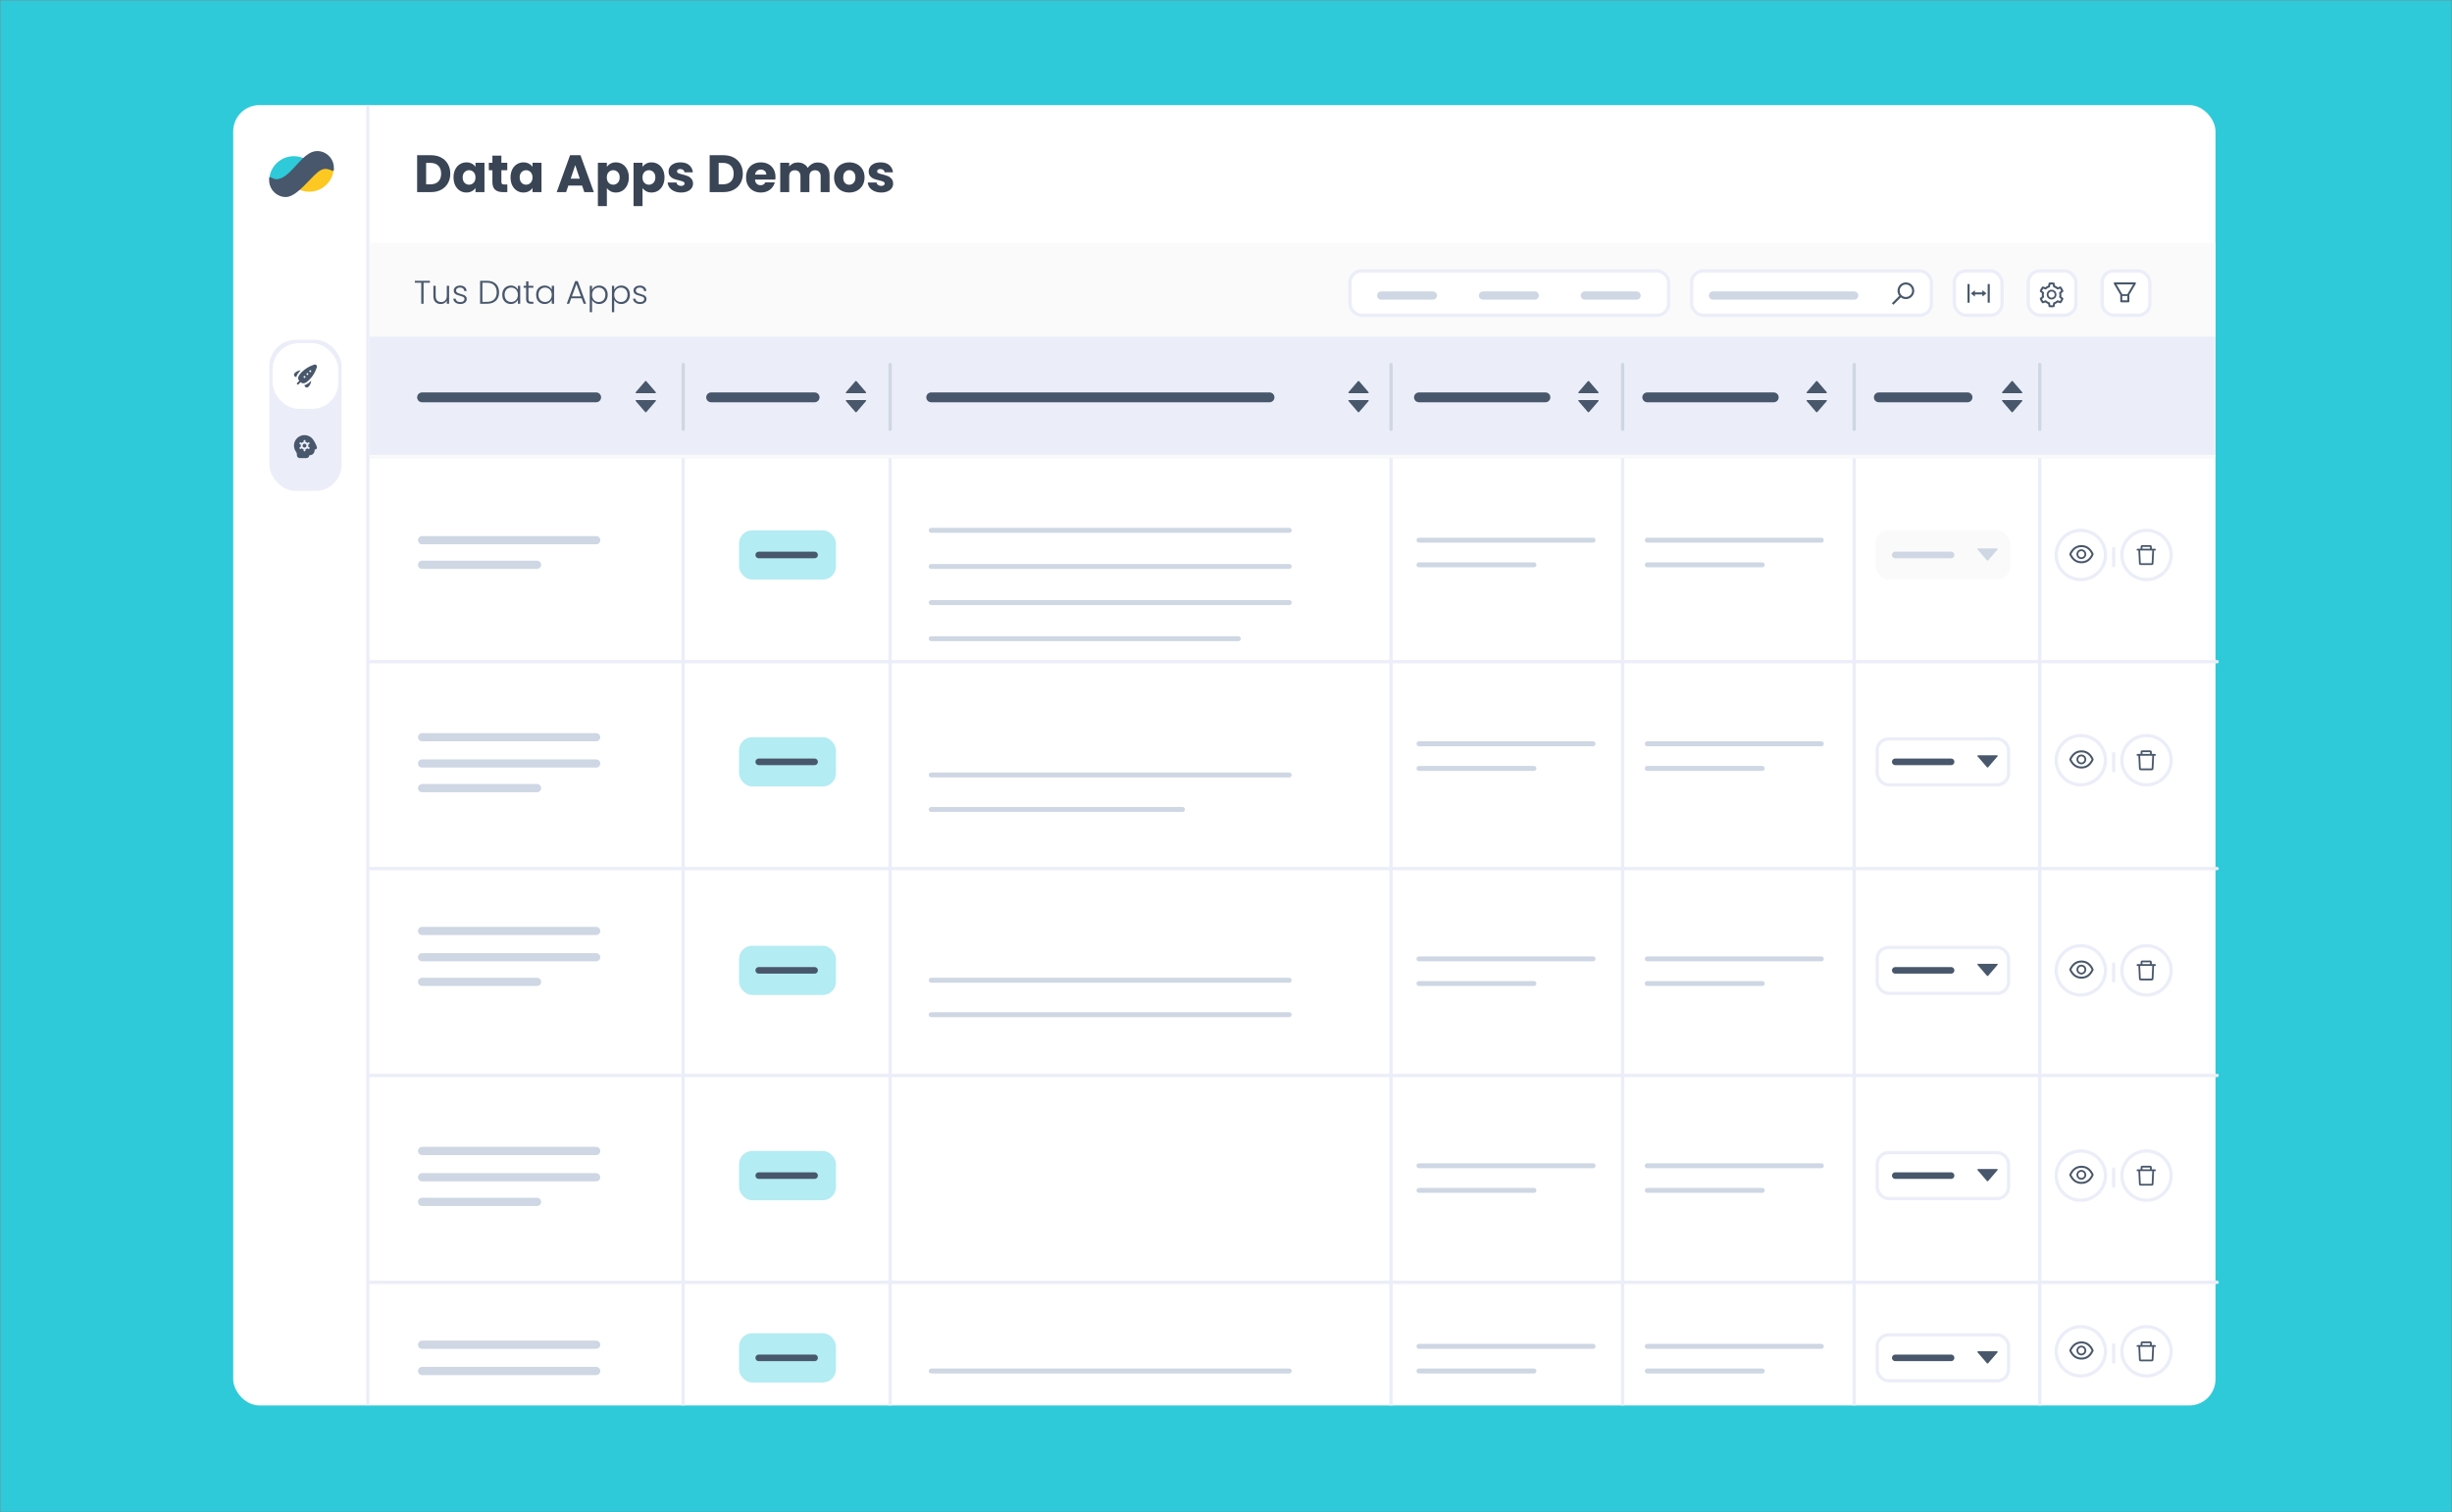 <svg width="1493" height="921" viewBox="0 0 1493 921" fill="none" xmlns="http://www.w3.org/2000/svg">
<rect x="0" y="0" width="1493" height="921" fill="#808080" stroke="none"/>
<mask id="mask0_889_28432" style="mask-type:alpha" maskUnits="userSpaceOnUse" x="0" y="0" width="1493" height="921">
<mask id="mask1_889_28432" style="mask-type:alpha" maskUnits="userSpaceOnUse" x="0" y="0" width="1493" height="921">
<rect width="1493" height="921" fill="#FF3A47"/>
</mask>
<g mask="url(#mask1_889_28432)">
<rect width="1493" height="921" fill="#2ECADA"/>
<rect width="1493" height="921" fill="#2ECADA"/>
</g>
</mask>
<g mask="url(#mask0_889_28432)">
<mask id="mask2_889_28432" style="mask-type:alpha" maskUnits="userSpaceOnUse" x="0" y="0" width="1493" height="921">
<rect width="1493" height="921" fill="#FF3A47"/>
</mask>
<g mask="url(#mask2_889_28432)">
<rect width="1493" height="921" fill="#2ECADA"/>
<rect width="1493" height="921" fill="#2ECADA"/>
</g>
<rect x="142" y="64" width="1207" height="792" rx="16" fill="white"/>
<circle cx="1267" cy="338" r="15" fill="white" stroke="#EBEEF8" stroke-width="2"/>
<circle cx="1267" cy="463" r="15" fill="white" stroke="#EBEEF8" stroke-width="2"/>
<circle cx="1267" cy="591" r="15" fill="white" stroke="#EBEEF8" stroke-width="2"/>
<circle cx="1267" cy="716" r="15" fill="white" stroke="#EBEEF8" stroke-width="2"/>
<circle cx="1267" cy="823" r="15" fill="white" stroke="#EBEEF8" stroke-width="2"/>
<path d="M1274.68 337.088C1273.08 333.704 1270.65 332 1267.39 332C1264.13 332 1261.7 333.704 1260.1 337.09C1260.03 337.227 1260 337.376 1260 337.527C1260 337.678 1260.03 337.827 1260.1 337.963C1261.7 341.348 1264.13 343.052 1267.39 343.052C1270.65 343.052 1273.08 341.348 1274.68 337.961C1274.81 337.687 1274.81 337.368 1274.68 337.088ZM1267.39 341.831C1264.66 341.831 1262.65 340.445 1261.24 337.526C1262.65 334.607 1264.66 333.22 1267.39 333.22C1270.12 333.22 1272.13 334.607 1273.54 337.526C1272.13 340.445 1270.13 341.831 1267.39 341.831ZM1267.32 334.543C1265.67 334.543 1264.34 335.878 1264.34 337.526C1264.34 339.173 1265.67 340.509 1267.32 340.509C1268.97 340.509 1270.31 339.173 1270.31 337.526C1270.31 335.878 1268.97 334.543 1267.32 334.543ZM1267.32 339.424C1266.27 339.424 1265.42 338.575 1265.42 337.526C1265.42 336.477 1266.27 335.627 1267.32 335.627C1268.37 335.627 1269.22 336.477 1269.22 337.526C1269.22 338.575 1268.37 339.424 1267.32 339.424Z" fill="#48576B"/>
<path d="M1274.68 462.088C1273.08 458.704 1270.65 457 1267.39 457C1264.13 457 1261.7 458.704 1260.1 462.09C1260.03 462.227 1260 462.376 1260 462.527C1260 462.678 1260.03 462.827 1260.1 462.963C1261.7 466.348 1264.13 468.052 1267.39 468.052C1270.65 468.052 1273.08 466.348 1274.68 462.961C1274.81 462.687 1274.81 462.368 1274.68 462.088ZM1267.39 466.831C1264.66 466.831 1262.65 465.445 1261.24 462.526C1262.65 459.607 1264.66 458.22 1267.39 458.22C1270.12 458.22 1272.13 459.607 1273.54 462.526C1272.13 465.445 1270.13 466.831 1267.39 466.831ZM1267.32 459.543C1265.67 459.543 1264.34 460.878 1264.34 462.526C1264.34 464.173 1265.67 465.509 1267.32 465.509C1268.97 465.509 1270.31 464.173 1270.31 462.526C1270.31 460.878 1268.97 459.543 1267.32 459.543ZM1267.32 464.424C1266.27 464.424 1265.42 463.575 1265.42 462.526C1265.42 461.477 1266.27 460.627 1267.32 460.627C1268.37 460.627 1269.22 461.477 1269.22 462.526C1269.22 463.575 1268.37 464.424 1267.32 464.424Z" fill="#48576B"/>
<path d="M1274.68 590.088C1273.08 586.704 1270.65 585 1267.39 585C1264.13 585 1261.7 586.704 1260.1 590.09C1260.03 590.227 1260 590.376 1260 590.527C1260 590.678 1260.03 590.827 1260.1 590.963C1261.7 594.348 1264.13 596.052 1267.39 596.052C1270.65 596.052 1273.08 594.348 1274.68 590.961C1274.81 590.687 1274.81 590.368 1274.68 590.088ZM1267.39 594.831C1264.66 594.831 1262.65 593.445 1261.24 590.526C1262.65 587.607 1264.66 586.22 1267.39 586.22C1270.12 586.22 1272.13 587.607 1273.54 590.526C1272.13 593.445 1270.13 594.831 1267.39 594.831ZM1267.32 587.543C1265.67 587.543 1264.34 588.878 1264.34 590.526C1264.34 592.173 1265.67 593.509 1267.32 593.509C1268.97 593.509 1270.31 592.173 1270.31 590.526C1270.31 588.878 1268.97 587.543 1267.32 587.543ZM1267.32 592.424C1266.27 592.424 1265.42 591.575 1265.42 590.526C1265.42 589.477 1266.27 588.627 1267.32 588.627C1268.37 588.627 1269.22 589.477 1269.22 590.526C1269.22 591.575 1268.37 592.424 1267.32 592.424Z" fill="#48576B"/>
<path d="M1274.68 715.088C1273.08 711.704 1270.65 710 1267.39 710C1264.13 710 1261.7 711.704 1260.1 715.09C1260.03 715.227 1260 715.376 1260 715.527C1260 715.678 1260.03 715.827 1260.1 715.963C1261.7 719.348 1264.13 721.052 1267.39 721.052C1270.65 721.052 1273.08 719.348 1274.68 715.961C1274.81 715.687 1274.81 715.368 1274.68 715.088ZM1267.39 719.831C1264.66 719.831 1262.65 718.445 1261.24 715.526C1262.65 712.607 1264.66 711.22 1267.39 711.22C1270.12 711.22 1272.13 712.607 1273.54 715.526C1272.13 718.445 1270.13 719.831 1267.39 719.831ZM1267.32 712.543C1265.67 712.543 1264.34 713.878 1264.34 715.526C1264.34 717.173 1265.67 718.509 1267.32 718.509C1268.97 718.509 1270.31 717.173 1270.31 715.526C1270.31 713.878 1268.97 712.543 1267.32 712.543ZM1267.32 717.424C1266.27 717.424 1265.42 716.575 1265.42 715.526C1265.42 714.477 1266.27 713.627 1267.32 713.627C1268.37 713.627 1269.22 714.477 1269.22 715.526C1269.22 716.575 1268.37 717.424 1267.32 717.424Z" fill="#48576B"/>
<path d="M1274.68 822.088C1273.08 818.704 1270.65 817 1267.39 817C1264.13 817 1261.7 818.704 1260.1 822.09C1260.03 822.227 1260 822.376 1260 822.527C1260 822.678 1260.03 822.827 1260.1 822.963C1261.7 826.348 1264.13 828.052 1267.39 828.052C1270.65 828.052 1273.08 826.348 1274.68 822.961C1274.81 822.687 1274.81 822.368 1274.68 822.088ZM1267.39 826.831C1264.66 826.831 1262.65 825.445 1261.24 822.526C1262.65 819.607 1264.66 818.22 1267.39 818.22C1270.12 818.22 1272.13 819.607 1273.54 822.526C1272.13 825.445 1270.13 826.831 1267.39 826.831ZM1267.32 819.543C1265.67 819.543 1264.34 820.878 1264.34 822.526C1264.34 824.173 1265.67 825.509 1267.32 825.509C1268.97 825.509 1270.31 824.173 1270.31 822.526C1270.31 820.878 1268.97 819.543 1267.32 819.543ZM1267.32 824.424C1266.27 824.424 1265.42 823.575 1265.42 822.526C1265.42 821.477 1266.27 820.627 1267.32 820.627C1268.37 820.627 1269.22 821.477 1269.22 822.526C1269.22 823.575 1268.37 824.424 1267.32 824.424Z" fill="#48576B"/>
<circle cx="1307" cy="338" r="15" fill="white" stroke="#EBEEF8" stroke-width="2"/>
<circle cx="1307" cy="463" r="15" fill="white" stroke="#EBEEF8" stroke-width="2"/>
<circle cx="1307" cy="591" r="15" fill="white" stroke="#EBEEF8" stroke-width="2"/>
<circle cx="1307" cy="716" r="15" fill="white" stroke="#EBEEF8" stroke-width="2"/>
<circle cx="1307" cy="823" r="15" fill="white" stroke="#EBEEF8" stroke-width="2"/>
<path d="M1304.51 333.09H1304.39C1304.46 333.09 1304.51 333.035 1304.51 332.969V333.09H1309.11V332.969C1309.11 333.035 1309.17 333.09 1309.23 333.09H1309.11V334.18H1310.2V332.969C1310.2 332.434 1309.77 332 1309.23 332H1304.39C1303.86 332 1303.42 332.434 1303.42 332.969V334.18H1304.51V333.09ZM1312.14 334.18H1301.48C1301.22 334.18 1301 334.396 1301 334.664V335.149C1301 335.215 1301.05 335.27 1301.12 335.27H1302.04L1302.41 343.187C1302.43 343.703 1302.86 344.11 1303.38 344.11H1310.25C1310.77 344.11 1311.19 343.704 1311.22 343.187L1311.59 335.27H1312.5C1312.57 335.27 1312.63 335.215 1312.63 335.149V334.664C1312.63 334.396 1312.41 334.18 1312.14 334.18ZM1310.13 343.02H1303.49L1303.13 335.27H1310.5L1310.13 343.02Z" fill="#48576B"/>
<path d="M1304.51 458.09H1304.39C1304.46 458.09 1304.51 458.035 1304.51 457.969V458.09H1309.11V457.969C1309.11 458.035 1309.17 458.09 1309.23 458.09H1309.11V459.18H1310.2V457.969C1310.2 457.434 1309.77 457 1309.23 457H1304.39C1303.86 457 1303.42 457.434 1303.42 457.969V459.18H1304.51V458.09ZM1312.14 459.18H1301.48C1301.22 459.18 1301 459.396 1301 459.664V460.149C1301 460.215 1301.05 460.27 1301.12 460.27H1302.04L1302.41 468.187C1302.43 468.703 1302.86 469.11 1303.38 469.11H1310.25C1310.77 469.11 1311.19 468.704 1311.22 468.187L1311.59 460.27H1312.5C1312.57 460.27 1312.63 460.215 1312.63 460.149V459.664C1312.63 459.396 1312.41 459.18 1312.14 459.18ZM1310.13 468.02H1303.49L1303.13 460.27H1310.5L1310.13 468.02Z" fill="#48576B"/>
<path d="M1304.51 586.09H1304.39C1304.46 586.09 1304.51 586.035 1304.51 585.969V586.09H1309.11V585.969C1309.11 586.035 1309.17 586.09 1309.23 586.09H1309.11V587.18H1310.2V585.969C1310.2 585.434 1309.77 585 1309.23 585H1304.39C1303.86 585 1303.42 585.434 1303.42 585.969V587.18H1304.51V586.09ZM1312.14 587.18H1301.48C1301.22 587.18 1301 587.396 1301 587.664V588.149C1301 588.215 1301.05 588.27 1301.12 588.27H1302.04L1302.41 596.187C1302.43 596.703 1302.86 597.11 1303.38 597.11H1310.25C1310.77 597.11 1311.19 596.704 1311.22 596.187L1311.59 588.27H1312.5C1312.57 588.27 1312.63 588.215 1312.63 588.149V587.664C1312.63 587.396 1312.41 587.18 1312.14 587.18ZM1310.13 596.02H1303.49L1303.13 588.27H1310.5L1310.13 596.02Z" fill="#48576B"/>
<path d="M1304.51 711.09H1304.39C1304.46 711.09 1304.51 711.035 1304.51 710.969V711.09H1309.11V710.969C1309.11 711.035 1309.17 711.09 1309.23 711.09H1309.11V712.18H1310.2V710.969C1310.2 710.434 1309.77 710 1309.23 710H1304.39C1303.86 710 1303.42 710.434 1303.42 710.969V712.18H1304.51V711.09ZM1312.14 712.18H1301.48C1301.22 712.18 1301 712.396 1301 712.664V713.149C1301 713.215 1301.05 713.27 1301.12 713.27H1302.04L1302.41 721.187C1302.43 721.703 1302.86 722.11 1303.38 722.11H1310.25C1310.77 722.11 1311.19 721.704 1311.22 721.187L1311.59 713.27H1312.5C1312.57 713.27 1312.63 713.215 1312.63 713.149V712.664C1312.63 712.396 1312.41 712.18 1312.14 712.18ZM1310.13 721.02H1303.49L1303.13 713.27H1310.5L1310.13 721.02Z" fill="#48576B"/>
<path d="M1304.51 818.09H1304.39C1304.46 818.09 1304.51 818.035 1304.51 817.969V818.09H1309.11V817.969C1309.11 818.035 1309.17 818.09 1309.23 818.09H1309.11V819.18H1310.2V817.969C1310.2 817.434 1309.77 817 1309.23 817H1304.39C1303.86 817 1303.42 817.434 1303.42 817.969V819.18H1304.51V818.09ZM1312.14 819.18H1301.48C1301.22 819.18 1301 819.396 1301 819.664V820.149C1301 820.215 1301.05 820.27 1301.12 820.27H1302.04L1302.41 828.187C1302.43 828.703 1302.86 829.11 1303.38 829.11H1310.25C1310.77 829.11 1311.19 828.704 1311.22 828.187L1311.59 820.27H1312.5C1312.57 820.27 1312.63 820.215 1312.63 820.149V819.664C1312.63 819.396 1312.41 819.18 1312.14 819.18ZM1310.13 828.02H1303.49L1303.13 820.27H1310.5L1310.13 828.02Z" fill="#48576B"/>
<path d="M1287 334V344.5" stroke="#EBEEF8" stroke-width="2" stroke-linecap="round"/>
<path d="M1287 459V469.5" stroke="#EBEEF8" stroke-width="2" stroke-linecap="round"/>
<path d="M1287 587V597.5" stroke="#EBEEF8" stroke-width="2" stroke-linecap="round"/>
<path d="M1287 712V722.5" stroke="#EBEEF8" stroke-width="2" stroke-linecap="round"/>
<path d="M1287 819V829.5" stroke="#EBEEF8" stroke-width="2" stroke-linecap="round"/>
<path d="M416 855V279" stroke="#EBEEF8" stroke-width="2" stroke-linecap="square"/>
<path d="M542 855V279" stroke="#EBEEF8" stroke-width="2" stroke-linecap="square"/>
<path d="M847 855V279" stroke="#EBEEF8" stroke-width="2" stroke-linecap="square"/>
<path d="M988 855V279" stroke="#EBEEF8" stroke-width="2" stroke-linecap="square"/>
<path d="M1129 855V279" stroke="#EBEEF8" stroke-width="2" stroke-linecap="square"/>
<path d="M1242 855V279" stroke="#EBEEF8" stroke-width="2" stroke-linecap="square"/>
<path d="M225 403L1350 403" stroke="#EBEEF8" stroke-width="2" stroke-linecap="round"/>
<path d="M225 529L1350 529" stroke="#EBEEF8" stroke-width="2" stroke-linecap="round"/>
<path d="M225 655L1350 655" stroke="#EBEEF8" stroke-width="2" stroke-linecap="round"/>
<path d="M225 781L1350 781" stroke="#EBEEF8" stroke-width="2" stroke-linecap="round"/>
<path d="M262.4 94.536C264.768 94.536 266.837 95.005 268.608 95.944C270.379 96.883 271.744 98.205 272.704 99.912C273.685 101.597 274.176 103.549 274.176 105.768C274.176 107.965 273.685 109.917 272.704 111.624C271.744 113.331 270.368 114.653 268.576 115.592C266.805 116.531 264.747 117 262.4 117H253.984V94.536H262.4ZM262.048 112.264C264.117 112.264 265.728 111.699 266.88 110.568C268.032 109.437 268.608 107.837 268.608 105.768C268.608 103.699 268.032 102.088 266.88 100.936C265.728 99.784 264.117 99.208 262.048 99.208H259.456V112.264H262.048ZM276.146 108.04C276.146 106.205 276.487 104.595 277.17 103.208C277.874 101.821 278.823 100.755 280.018 100.008C281.213 99.261 282.546 98.888 284.018 98.888C285.277 98.888 286.375 99.144 287.314 99.656C288.274 100.168 289.01 100.84 289.522 101.672V99.144H294.994V117H289.522V114.472C288.989 115.304 288.242 115.976 287.282 116.488C286.343 117 285.245 117.256 283.986 117.256C282.535 117.256 281.213 116.883 280.018 116.136C278.823 115.368 277.874 114.291 277.17 112.904C276.487 111.496 276.146 109.875 276.146 108.04ZM289.522 108.072C289.522 106.707 289.138 105.629 288.37 104.84C287.623 104.051 286.706 103.656 285.618 103.656C284.53 103.656 283.602 104.051 282.834 104.84C282.087 105.608 281.714 106.675 281.714 108.04C281.714 109.405 282.087 110.493 282.834 111.304C283.602 112.093 284.53 112.488 285.618 112.488C286.706 112.488 287.623 112.093 288.37 111.304C289.138 110.515 289.522 109.437 289.522 108.072ZM308.905 112.36V117H306.121C304.137 117 302.59 116.52 301.481 115.56C300.371 114.579 299.817 112.989 299.817 110.792V103.688H297.641V99.144H299.817V94.792H305.289V99.144H308.873V103.688H305.289V110.856C305.289 111.389 305.417 111.773 305.673 112.008C305.929 112.243 306.355 112.36 306.953 112.36H308.905ZM310.865 108.04C310.865 106.205 311.206 104.595 311.889 103.208C312.593 101.821 313.542 100.755 314.737 100.008C315.931 99.261 317.265 98.888 318.737 98.888C319.995 98.888 321.094 99.144 322.033 99.656C322.993 100.168 323.729 100.84 324.241 101.672V99.144H329.713V117H324.241V114.472C323.707 115.304 322.961 115.976 322.001 116.488C321.062 117 319.963 117.256 318.705 117.256C317.254 117.256 315.931 116.883 314.737 116.136C313.542 115.368 312.593 114.291 311.889 112.904C311.206 111.496 310.865 109.875 310.865 108.04ZM324.241 108.072C324.241 106.707 323.857 105.629 323.089 104.84C322.342 104.051 321.425 103.656 320.337 103.656C319.249 103.656 318.321 104.051 317.553 104.84C316.806 105.608 316.433 106.675 316.433 108.04C316.433 109.405 316.806 110.493 317.553 111.304C318.321 112.093 319.249 112.488 320.337 112.488C321.425 112.488 322.342 112.093 323.089 111.304C323.857 110.515 324.241 109.437 324.241 108.072ZM354.437 113.032H346.053L344.709 117H338.981L347.109 94.536H353.445L361.573 117H355.781L354.437 113.032ZM353.029 108.808L350.245 100.584L347.493 108.808H353.029ZM369.519 101.672C370.052 100.84 370.788 100.168 371.727 99.656C372.665 99.144 373.764 98.888 375.023 98.888C376.495 98.888 377.828 99.261 379.023 100.008C380.217 100.755 381.156 101.821 381.839 103.208C382.543 104.595 382.895 106.205 382.895 108.04C382.895 109.875 382.543 111.496 381.839 112.904C381.156 114.291 380.217 115.368 379.023 116.136C377.828 116.883 376.495 117.256 375.023 117.256C373.785 117.256 372.687 117 371.727 116.488C370.788 115.976 370.052 115.315 369.519 114.504V125.512H364.047V99.144H369.519V101.672ZM377.327 108.04C377.327 106.675 376.943 105.608 376.175 104.84C375.428 104.051 374.5 103.656 373.391 103.656C372.303 103.656 371.375 104.051 370.607 104.84C369.86 105.629 369.487 106.707 369.487 108.072C369.487 109.437 369.86 110.515 370.607 111.304C371.375 112.093 372.303 112.488 373.391 112.488C374.479 112.488 375.407 112.093 376.175 111.304C376.943 110.493 377.327 109.405 377.327 108.04ZM391.237 101.672C391.771 100.84 392.507 100.168 393.445 99.656C394.384 99.144 395.483 98.888 396.741 98.888C398.213 98.888 399.547 99.261 400.741 100.008C401.936 100.755 402.875 101.821 403.557 103.208C404.261 104.595 404.613 106.205 404.613 108.04C404.613 109.875 404.261 111.496 403.557 112.904C402.875 114.291 401.936 115.368 400.741 116.136C399.547 116.883 398.213 117.256 396.741 117.256C395.504 117.256 394.405 117 393.445 116.488C392.507 115.976 391.771 115.315 391.237 114.504V125.512H385.765V99.144H391.237V101.672ZM399.045 108.04C399.045 106.675 398.661 105.608 397.893 104.84C397.147 104.051 396.219 103.656 395.109 103.656C394.021 103.656 393.093 104.051 392.325 104.84C391.579 105.629 391.205 106.707 391.205 108.072C391.205 109.437 391.579 110.515 392.325 111.304C393.093 112.093 394.021 112.488 395.109 112.488C396.197 112.488 397.125 112.093 397.893 111.304C398.661 110.493 399.045 109.405 399.045 108.04ZM414.748 117.256C413.191 117.256 411.804 116.989 410.588 116.456C409.372 115.923 408.412 115.197 407.708 114.28C407.004 113.341 406.609 112.296 406.524 111.144H411.932C411.996 111.763 412.284 112.264 412.796 112.648C413.308 113.032 413.937 113.224 414.684 113.224C415.367 113.224 415.889 113.096 416.252 112.84C416.636 112.563 416.828 112.211 416.828 111.784C416.828 111.272 416.561 110.899 416.028 110.664C415.495 110.408 414.631 110.131 413.436 109.832C412.156 109.533 411.089 109.224 410.236 108.904C409.383 108.563 408.647 108.04 408.028 107.336C407.409 106.611 407.1 105.64 407.1 104.424C407.1 103.4 407.377 102.472 407.932 101.64C408.508 100.787 409.34 100.115 410.428 99.624C411.537 99.133 412.849 98.888 414.364 98.888C416.604 98.888 418.364 99.443 419.644 100.552C420.945 101.661 421.692 103.133 421.884 104.968H416.828C416.743 104.349 416.465 103.859 415.996 103.496C415.548 103.133 414.951 102.952 414.204 102.952C413.564 102.952 413.073 103.08 412.732 103.336C412.391 103.571 412.22 103.901 412.22 104.328C412.22 104.84 412.487 105.224 413.02 105.48C413.575 105.736 414.428 105.992 415.58 106.248C416.903 106.589 417.98 106.931 418.812 107.272C419.644 107.592 420.369 108.125 420.988 108.872C421.628 109.597 421.959 110.579 421.98 111.816C421.98 112.861 421.681 113.8 421.084 114.632C420.508 115.443 419.665 116.083 418.556 116.552C417.468 117.021 416.199 117.256 414.748 117.256ZM440.525 94.536C442.893 94.536 444.962 95.005 446.733 95.944C448.504 96.883 449.869 98.205 450.829 99.912C451.81 101.597 452.301 103.549 452.301 105.768C452.301 107.965 451.81 109.917 450.829 111.624C449.869 113.331 448.493 114.653 446.701 115.592C444.93 116.531 442.872 117 440.525 117H432.109V94.536H440.525ZM440.173 112.264C442.242 112.264 443.853 111.699 445.005 110.568C446.157 109.437 446.733 107.837 446.733 105.768C446.733 103.699 446.157 102.088 445.005 100.936C443.853 99.784 442.242 99.208 440.173 99.208H437.581V112.264H440.173ZM472.191 107.784C472.191 108.296 472.159 108.829 472.095 109.384H459.711C459.796 110.493 460.148 111.347 460.767 111.944C461.407 112.52 462.186 112.808 463.103 112.808C464.468 112.808 465.418 112.232 465.951 111.08H471.775C471.476 112.253 470.932 113.309 470.143 114.248C469.375 115.187 468.404 115.923 467.231 116.456C466.058 116.989 464.746 117.256 463.295 117.256C461.546 117.256 459.988 116.883 458.623 116.136C457.258 115.389 456.191 114.323 455.423 112.936C454.655 111.549 454.271 109.928 454.271 108.072C454.271 106.216 454.644 104.595 455.391 103.208C456.159 101.821 457.226 100.755 458.591 100.008C459.956 99.261 461.524 98.888 463.295 98.888C465.023 98.888 466.559 99.251 467.903 99.976C469.247 100.701 470.292 101.736 471.039 103.08C471.807 104.424 472.191 105.992 472.191 107.784ZM466.591 106.344C466.591 105.405 466.271 104.659 465.631 104.104C464.991 103.549 464.191 103.272 463.231 103.272C462.314 103.272 461.535 103.539 460.895 104.072C460.276 104.605 459.892 105.363 459.743 106.344H466.591ZM497.862 98.952C500.08 98.952 501.84 99.624 503.142 100.968C504.464 102.312 505.126 104.179 505.126 106.568V117H499.686V107.304C499.686 106.152 499.376 105.267 498.758 104.648C498.16 104.008 497.328 103.688 496.262 103.688C495.195 103.688 494.352 104.008 493.734 104.648C493.136 105.267 492.838 106.152 492.838 107.304V117H487.398V107.304C487.398 106.152 487.088 105.267 486.47 104.648C485.872 104.008 485.04 103.688 483.974 103.688C482.907 103.688 482.064 104.008 481.446 104.648C480.848 105.267 480.55 106.152 480.55 107.304V117H475.078V99.144H480.55V101.384C481.104 100.637 481.83 100.051 482.726 99.624C483.622 99.176 484.635 98.952 485.766 98.952C487.11 98.952 488.304 99.24 489.35 99.816C490.416 100.392 491.248 101.213 491.846 102.28C492.464 101.299 493.307 100.499 494.374 99.88C495.44 99.261 496.603 98.952 497.862 98.952ZM517.081 117.256C515.331 117.256 513.753 116.883 512.345 116.136C510.958 115.389 509.859 114.323 509.049 112.936C508.259 111.549 507.865 109.928 507.865 108.072C507.865 106.237 508.27 104.627 509.081 103.24C509.891 101.832 511.001 100.755 512.409 100.008C513.817 99.261 515.395 98.888 517.145 98.888C518.894 98.888 520.473 99.261 521.881 100.008C523.289 100.755 524.398 101.832 525.209 103.24C526.019 104.627 526.425 106.237 526.425 108.072C526.425 109.907 526.009 111.528 525.177 112.936C524.366 114.323 523.246 115.389 521.817 116.136C520.409 116.883 518.83 117.256 517.081 117.256ZM517.081 112.52C518.126 112.52 519.011 112.136 519.737 111.368C520.483 110.6 520.857 109.501 520.857 108.072C520.857 106.643 520.494 105.544 519.769 104.776C519.065 104.008 518.19 103.624 517.145 103.624C516.078 103.624 515.193 104.008 514.489 104.776C513.785 105.523 513.433 106.621 513.433 108.072C513.433 109.501 513.774 110.6 514.457 111.368C515.161 112.136 516.035 112.52 517.081 112.52ZM536.592 117.256C535.034 117.256 533.648 116.989 532.432 116.456C531.216 115.923 530.256 115.197 529.552 114.28C528.848 113.341 528.453 112.296 528.368 111.144H533.776C533.84 111.763 534.128 112.264 534.64 112.648C535.152 113.032 535.781 113.224 536.528 113.224C537.21 113.224 537.733 113.096 538.096 112.84C538.48 112.563 538.672 112.211 538.672 111.784C538.672 111.272 538.405 110.899 537.872 110.664C537.338 110.408 536.474 110.131 535.28 109.832C534 109.533 532.933 109.224 532.08 108.904C531.226 108.563 530.49 108.04 529.872 107.336C529.253 106.611 528.944 105.64 528.944 104.424C528.944 103.4 529.221 102.472 529.776 101.64C530.352 100.787 531.184 100.115 532.272 99.624C533.381 99.133 534.693 98.888 536.208 98.888C538.448 98.888 540.208 99.443 541.488 100.552C542.789 101.661 543.536 103.133 543.728 104.968H538.672C538.586 104.349 538.309 103.859 537.84 103.496C537.392 103.133 536.794 102.952 536.048 102.952C535.408 102.952 534.917 103.08 534.576 103.336C534.234 103.571 534.064 103.901 534.064 104.328C534.064 104.84 534.33 105.224 534.864 105.48C535.418 105.736 536.272 105.992 537.424 106.248C538.746 106.589 539.824 106.931 540.656 107.272C541.488 107.592 542.213 108.125 542.832 108.872C543.472 109.597 543.802 110.579 543.824 111.816C543.824 112.861 543.525 113.8 542.928 114.632C542.352 115.443 541.509 116.083 540.4 116.552C539.312 117.021 538.042 117.256 536.592 117.256Z" fill="#394455"/>
<path d="M203.217 103.218C202.407 111.471 195.054 117.505 186.793 116.695C181.143 116.138 176.525 112.511 174.445 107.631L200.163 101.752L203.217 103.209" fill="#FCC821"/>
<path d="M163.969 108.679C164.779 100.426 172.132 94.391 180.394 95.202C182.113 95.374 183.734 95.824 185.216 96.512L169.446 112.274L163.969 108.687" fill="#2ECADA"/>
<path d="M203.289 102.194C203.748 107.352 199.801 99.369 193.423 104.937C188.813 108.515 180.609 120.003 174.075 120.003C168.704 120.019 164.299 115.794 163.914 110.611C163.464 105.076 165.478 109.874 169.244 109.072C177.637 107.811 183.99 92 193.095 92C198.753 91.967 203.33 96.7 203.281 102.186L203.289 102.194Z" fill="#48576B"/>
<mask id="path-47-inside-1_889_28432" fill="white">
<path d="M225 148H1349V208H225V148Z"/>
</mask>
<path d="M225 148H1349V208H225V148Z" fill="#FAFAFB"/>
<path d="M1349 206H225V210H1349V206Z" fill="#FAFAFB" mask="url(#path-47-inside-1_889_28432)"/>
<rect x="822" y="165" width="194" height="27" rx="7" fill="white" stroke="#EBEEF8" stroke-width="2"/>
<rect x="1030" y="165" width="146" height="27" rx="7" fill="white" stroke="#EBEEF8" stroke-width="2"/>
<path d="M1152.04 184.586L1156.44 180.184C1155.76 179.301 1155.39 178.221 1155.39 177.085C1155.39 175.726 1155.92 174.451 1156.88 173.49C1157.84 172.529 1159.12 172 1160.48 172C1161.84 172 1163.11 172.531 1164.07 173.49C1165.03 174.449 1165.56 175.726 1165.56 177.085C1165.56 178.443 1165.03 179.721 1164.07 180.68C1163.11 181.641 1161.84 182.17 1160.48 182.17C1159.34 182.17 1158.26 181.801 1157.38 181.119L1152.98 185.52C1152.97 185.533 1152.95 185.543 1152.93 185.55C1152.92 185.557 1152.9 185.56 1152.88 185.56C1152.86 185.56 1152.84 185.557 1152.83 185.55C1152.81 185.543 1152.79 185.533 1152.78 185.52L1152.04 184.782C1152.03 184.769 1152.02 184.754 1152.01 184.737C1152.01 184.72 1152 184.702 1152 184.684C1152 184.666 1152.01 184.648 1152.01 184.631C1152.02 184.614 1152.03 184.599 1152.04 184.586ZM1157.79 179.77C1158.51 180.487 1159.46 180.882 1160.48 180.882C1161.49 180.882 1162.44 180.487 1163.16 179.77C1163.88 179.051 1164.27 178.099 1164.27 177.085C1164.27 176.071 1163.88 175.117 1163.16 174.4C1162.44 173.683 1161.49 173.288 1160.48 173.288C1159.46 173.288 1158.51 173.681 1157.79 174.4C1157.08 175.119 1156.68 176.071 1156.68 177.085C1156.68 178.099 1157.08 179.053 1157.79 179.77Z" fill="#48576B"/>
<rect x="1190" y="165" width="29" height="27" rx="7" fill="white" stroke="#EBEEF8" stroke-width="2"/>
<path d="M1199.15 173H1198.14C1198.06 173 1198 173.061 1198 173.136V184.255C1198 184.33 1198.06 184.391 1198.14 184.391H1199.15C1199.23 184.391 1199.29 184.33 1199.29 184.255V173.136C1199.29 173.061 1199.23 173 1199.15 173ZM1211.42 173H1210.41C1210.33 173 1210.27 173.061 1210.27 173.136V184.255C1210.27 184.33 1210.33 184.391 1210.41 184.391H1211.42C1211.5 184.391 1211.56 184.33 1211.56 184.255V173.136C1211.56 173.061 1211.5 173 1211.42 173ZM1209.41 178.565L1207.25 176.858C1207.23 176.844 1207.21 176.835 1207.19 176.832C1207.16 176.83 1207.14 176.834 1207.12 176.844C1207.1 176.854 1207.08 176.87 1207.07 176.889C1207.06 176.909 1207.05 176.931 1207.05 176.955V178.085H1202.51V177.021C1202.51 176.919 1202.39 176.861 1202.31 176.924L1200.15 178.633C1200.13 178.644 1200.12 178.658 1200.11 178.675C1200.1 178.692 1200.1 178.71 1200.1 178.728C1200.1 178.747 1200.1 178.765 1200.11 178.782C1200.12 178.798 1200.13 178.813 1200.15 178.824L1202.31 180.533C1202.39 180.595 1202.51 180.54 1202.51 180.436V179.306H1207.05V180.37C1207.05 180.472 1207.17 180.529 1207.25 180.467L1209.41 178.758C1209.47 178.709 1209.47 178.614 1209.41 178.565Z" fill="#48576B"/>
<rect x="1235" y="165" width="29" height="27" rx="7" fill="white" stroke="#EBEEF8" stroke-width="2"/>
<path d="M1256.19 181.524L1255.08 180.574C1255.13 180.252 1255.16 179.923 1255.16 179.595C1255.16 179.266 1255.13 178.937 1255.08 178.615L1256.19 177.666C1256.27 177.594 1256.33 177.498 1256.36 177.392C1256.39 177.285 1256.38 177.173 1256.35 177.069L1256.33 177.025C1256.02 176.171 1255.57 175.379 1254.98 174.687L1254.95 174.652C1254.88 174.568 1254.78 174.508 1254.68 174.479C1254.57 174.45 1254.46 174.454 1254.35 174.491L1252.98 174.981C1252.47 174.564 1251.9 174.235 1251.29 174.004L1251.02 172.564C1251 172.455 1250.95 172.355 1250.87 172.278C1250.79 172.2 1250.69 172.148 1250.58 172.128L1250.54 172.119C1249.65 171.96 1248.72 171.96 1247.84 172.119L1247.8 172.128C1247.69 172.148 1247.59 172.2 1247.51 172.278C1247.43 172.355 1247.38 172.455 1247.36 172.564L1247.09 174.011C1246.48 174.242 1245.91 174.57 1245.41 174.984L1244.02 174.491C1243.92 174.454 1243.81 174.45 1243.7 174.479C1243.6 174.507 1243.5 174.568 1243.43 174.652L1243.4 174.687C1242.81 175.379 1242.35 176.171 1242.05 177.025L1242.03 177.069C1241.96 177.281 1242.02 177.518 1242.19 177.666L1243.31 178.625C1243.26 178.944 1243.24 179.269 1243.24 179.593C1243.24 179.918 1243.26 180.244 1243.31 180.561L1242.19 181.52C1242.11 181.592 1242.05 181.687 1242.02 181.794C1241.99 181.9 1241.99 182.013 1242.03 182.117L1242.05 182.161C1242.35 183.015 1242.81 183.803 1243.4 184.498L1243.43 184.534C1243.5 184.618 1243.6 184.678 1243.7 184.707C1243.81 184.735 1243.92 184.731 1244.02 184.695L1245.41 184.202C1245.92 184.617 1246.48 184.946 1247.09 185.175L1247.36 186.622C1247.38 186.731 1247.43 186.83 1247.51 186.908C1247.59 186.986 1247.69 187.038 1247.8 187.058L1247.84 187.066C1248.73 187.226 1249.64 187.226 1250.54 187.066L1250.58 187.058C1250.69 187.038 1250.79 186.986 1250.87 186.908C1250.95 186.83 1251 186.731 1251.02 186.622L1251.29 185.181C1251.9 184.952 1252.47 184.622 1252.98 184.205L1254.35 184.695C1254.46 184.732 1254.57 184.736 1254.68 184.707C1254.78 184.678 1254.88 184.618 1254.95 184.534L1254.98 184.498C1255.57 183.802 1256.02 183.015 1256.33 182.161L1256.35 182.117C1256.42 181.908 1256.36 181.671 1256.19 181.524ZM1253.87 178.815C1253.92 179.071 1253.94 179.334 1253.94 179.596C1253.94 179.859 1253.92 180.122 1253.87 180.378L1253.76 181.057L1255.03 182.141C1254.84 182.583 1254.59 183.001 1254.31 183.388L1252.73 182.83L1252.2 183.268C1251.8 183.6 1251.34 183.861 1250.86 184.044L1250.21 184.286L1249.91 185.931C1249.43 185.985 1248.95 185.985 1248.47 185.931L1248.16 184.283L1247.52 184.037C1247.04 183.854 1246.59 183.593 1246.19 183.263L1245.66 182.824L1244.07 183.386C1243.78 182.998 1243.54 182.58 1243.35 182.139L1244.63 181.046L1244.52 180.368C1244.48 180.115 1244.46 179.854 1244.46 179.596C1244.46 179.337 1244.48 179.078 1244.52 178.825L1244.63 178.147L1243.35 177.054C1243.54 176.611 1243.78 176.194 1244.07 175.806L1245.66 176.369L1246.19 175.93C1246.59 175.599 1247.04 175.338 1247.52 175.155L1248.16 174.913L1248.47 173.265C1248.94 173.211 1249.43 173.211 1249.91 173.265L1250.21 174.91L1250.86 175.152C1251.34 175.335 1251.8 175.596 1252.2 175.928L1252.73 176.366L1254.31 175.808C1254.6 176.196 1254.84 176.615 1255.03 177.055L1253.76 178.139L1253.87 178.815ZM1249.19 176.444C1247.54 176.444 1246.21 177.779 1246.21 179.427C1246.21 181.074 1247.54 182.41 1249.19 182.41C1250.84 182.41 1252.17 181.074 1252.17 179.427C1252.17 177.779 1250.84 176.444 1249.19 176.444ZM1250.53 180.769C1250.36 180.946 1250.15 181.086 1249.92 181.181C1249.69 181.277 1249.44 181.326 1249.19 181.325C1248.68 181.325 1248.21 181.127 1247.85 180.769C1247.67 180.593 1247.53 180.384 1247.44 180.154C1247.34 179.923 1247.29 179.676 1247.29 179.427C1247.29 178.92 1247.49 178.444 1247.85 178.084C1248.21 177.725 1248.68 177.528 1249.19 177.528C1249.7 177.528 1250.17 177.725 1250.53 178.084C1250.71 178.26 1250.85 178.47 1250.94 178.7C1251.04 178.93 1251.09 179.177 1251.09 179.427C1251.09 179.934 1250.89 180.41 1250.53 180.769Z" fill="#48576B"/>
<rect x="1280" y="165" width="29" height="27" rx="7" fill="white" stroke="#EBEEF8" stroke-width="2"/>
<path d="M1300.02 172H1287.54C1287.12 172 1286.87 172.453 1287.07 172.814L1291.02 179.516V183.594C1291.02 183.894 1291.26 184.136 1291.56 184.136H1296C1296.3 184.136 1296.54 183.894 1296.54 183.594V179.516L1300.49 172.814C1300.69 172.453 1300.43 172 1300.02 172ZM1295.33 182.916H1292.23V180.272H1295.33V182.916H1295.33ZM1295.49 178.906L1295.33 179.187H1292.23L1292.07 178.906L1288.71 173.22H1298.85L1295.49 178.906Z" fill="#48576B"/>
<path d="M261.78 171.02V172.18H257.9V185H256.5V172.18H252.6V171.02H261.78ZM273.451 174.08V185H272.051V183.08C271.731 183.76 271.237 184.28 270.571 184.64C269.904 185 269.157 185.18 268.331 185.18C267.024 185.18 265.957 184.78 265.131 183.98C264.304 183.167 263.891 181.993 263.891 180.46V174.08H265.271V180.3C265.271 181.487 265.564 182.393 266.151 183.02C266.751 183.647 267.564 183.96 268.591 183.96C269.644 183.96 270.484 183.627 271.111 182.96C271.737 182.293 272.051 181.313 272.051 180.02V174.08H273.451ZM280.407 185.16C279.154 185.16 278.127 184.873 277.327 184.3C276.54 183.713 276.1 182.92 276.007 181.92H277.447C277.514 182.533 277.8 183.033 278.307 183.42C278.827 183.793 279.52 183.98 280.387 183.98C281.147 183.98 281.74 183.8 282.167 183.44C282.607 183.08 282.827 182.633 282.827 182.1C282.827 181.727 282.707 181.42 282.467 181.18C282.227 180.94 281.92 180.753 281.547 180.62C281.187 180.473 280.694 180.32 280.067 180.16C279.254 179.947 278.594 179.733 278.087 179.52C277.58 179.307 277.147 178.993 276.787 178.58C276.44 178.153 276.267 177.587 276.267 176.88C276.267 176.347 276.427 175.853 276.747 175.4C277.067 174.947 277.52 174.587 278.107 174.32C278.694 174.053 279.36 173.92 280.107 173.92C281.28 173.92 282.227 174.22 282.947 174.82C283.667 175.407 284.054 176.22 284.107 177.26H282.707C282.667 176.62 282.414 176.107 281.947 175.72C281.494 175.32 280.867 175.12 280.067 175.12C279.36 175.12 278.787 175.287 278.347 175.62C277.907 175.953 277.687 176.367 277.687 176.86C277.687 177.287 277.814 177.64 278.067 177.92C278.334 178.187 278.66 178.4 279.047 178.56C279.434 178.707 279.954 178.873 280.607 179.06C281.394 179.273 282.02 179.48 282.487 179.68C282.954 179.88 283.354 180.173 283.687 180.56C284.02 180.947 284.194 181.46 284.207 182.1C284.207 182.687 284.047 183.213 283.727 183.68C283.407 184.133 282.96 184.493 282.387 184.76C281.814 185.027 281.154 185.16 280.407 185.16ZM296.47 171.02C298.017 171.02 299.344 171.3 300.45 171.86C301.557 172.42 302.404 173.227 302.99 174.28C303.577 175.333 303.87 176.587 303.87 178.04C303.87 179.48 303.577 180.727 302.99 181.78C302.404 182.82 301.557 183.62 300.45 184.18C299.344 184.727 298.017 185 296.47 185H292.33V171.02H296.47ZM296.47 183.84C298.417 183.84 299.897 183.333 300.91 182.32C301.937 181.293 302.45 179.867 302.45 178.04C302.45 176.2 301.937 174.767 300.91 173.74C299.897 172.7 298.417 172.18 296.47 172.18H293.73V183.84H296.47ZM305.812 179.52C305.812 178.4 306.032 177.42 306.472 176.58C306.925 175.727 307.545 175.073 308.332 174.62C309.132 174.153 310.032 173.92 311.032 173.92C312.072 173.92 312.965 174.16 313.712 174.64C314.472 175.12 315.018 175.733 315.352 176.48V174.08H316.752V185H315.352V182.58C315.005 183.327 314.452 183.947 313.692 184.44C312.945 184.92 312.052 185.16 311.012 185.16C310.025 185.16 309.132 184.927 308.332 184.46C307.545 183.993 306.925 183.333 306.472 182.48C306.032 181.627 305.812 180.64 305.812 179.52ZM315.352 179.54C315.352 178.66 315.172 177.887 314.812 177.22C314.452 176.553 313.958 176.04 313.332 175.68C312.718 175.32 312.038 175.14 311.292 175.14C310.518 175.14 309.825 175.313 309.212 175.66C308.598 176.007 308.112 176.513 307.752 177.18C307.405 177.833 307.232 178.613 307.232 179.52C307.232 180.413 307.405 181.2 307.752 181.88C308.112 182.547 308.598 183.06 309.212 183.42C309.825 183.767 310.518 183.94 311.292 183.94C312.038 183.94 312.718 183.76 313.332 183.4C313.958 183.04 314.452 182.527 314.812 181.86C315.172 181.193 315.352 180.42 315.352 179.54ZM321.768 175.26V182.04C321.768 182.707 321.894 183.167 322.148 183.42C322.401 183.673 322.848 183.8 323.488 183.8H324.768V185H323.268C322.281 185 321.548 184.773 321.068 184.32C320.588 183.853 320.348 183.093 320.348 182.04V175.26H318.828V174.08H320.348V171.34H321.768V174.08H324.768V175.26H321.768ZM326.437 179.52C326.437 178.4 326.657 177.42 327.097 176.58C327.55 175.727 328.17 175.073 328.957 174.62C329.757 174.153 330.657 173.92 331.657 173.92C332.697 173.92 333.59 174.16 334.337 174.64C335.097 175.12 335.643 175.733 335.977 176.48V174.08H337.377V185H335.977V182.58C335.63 183.327 335.077 183.947 334.317 184.44C333.57 184.92 332.677 185.16 331.637 185.16C330.65 185.16 329.757 184.927 328.957 184.46C328.17 183.993 327.55 183.333 327.097 182.48C326.657 181.627 326.437 180.64 326.437 179.52ZM335.977 179.54C335.977 178.66 335.797 177.887 335.437 177.22C335.077 176.553 334.583 176.04 333.957 175.68C333.343 175.32 332.663 175.14 331.917 175.14C331.143 175.14 330.45 175.313 329.837 175.66C329.223 176.007 328.737 176.513 328.377 177.18C328.03 177.833 327.857 178.613 327.857 179.52C327.857 180.413 328.03 181.2 328.377 181.88C328.737 182.547 329.223 183.06 329.837 183.42C330.45 183.767 331.143 183.94 331.917 183.94C332.663 183.94 333.343 183.76 333.957 183.4C334.583 183.04 335.077 182.527 335.437 181.86C335.797 181.193 335.977 180.42 335.977 179.54ZM354.161 181.68H347.801L346.581 185H345.101L350.201 171.2H351.781L356.861 185H355.381L354.161 181.68ZM353.741 180.52L350.981 172.96L348.221 180.52H353.741ZM360.488 176.48C360.834 175.747 361.381 175.14 362.128 174.66C362.888 174.167 363.788 173.92 364.828 173.92C365.814 173.92 366.701 174.153 367.488 174.62C368.288 175.073 368.908 175.727 369.348 176.58C369.801 177.42 370.028 178.4 370.028 179.52C370.028 180.64 369.801 181.627 369.348 182.48C368.908 183.333 368.288 183.993 367.488 184.46C366.701 184.927 365.814 185.16 364.828 185.16C363.801 185.16 362.908 184.92 362.148 184.44C361.388 183.947 360.834 183.333 360.488 182.6V190.16H359.108V174.08H360.488V176.48ZM368.608 179.52C368.608 178.613 368.428 177.833 368.068 177.18C367.721 176.513 367.241 176.007 366.628 175.66C366.014 175.313 365.321 175.14 364.548 175.14C363.801 175.14 363.114 175.32 362.488 175.68C361.874 176.04 361.388 176.553 361.028 177.22C360.668 177.887 360.488 178.66 360.488 179.54C360.488 180.42 360.668 181.193 361.028 181.86C361.388 182.527 361.874 183.04 362.488 183.4C363.114 183.76 363.801 183.94 364.548 183.94C365.321 183.94 366.014 183.767 366.628 183.42C367.241 183.06 367.721 182.547 368.068 181.88C368.428 181.2 368.608 180.413 368.608 179.52ZM373.984 176.48C374.331 175.747 374.877 175.14 375.624 174.66C376.384 174.167 377.284 173.92 378.324 173.92C379.311 173.92 380.197 174.153 380.984 174.62C381.784 175.073 382.404 175.727 382.844 176.58C383.297 177.42 383.524 178.4 383.524 179.52C383.524 180.64 383.297 181.627 382.844 182.48C382.404 183.333 381.784 183.993 380.984 184.46C380.197 184.927 379.311 185.16 378.324 185.16C377.297 185.16 376.404 184.92 375.644 184.44C374.884 183.947 374.331 183.333 373.984 182.6V190.16H372.604V174.08H373.984V176.48ZM382.104 179.52C382.104 178.613 381.924 177.833 381.564 177.18C381.217 176.513 380.737 176.007 380.124 175.66C379.511 175.313 378.817 175.14 378.044 175.14C377.297 175.14 376.611 175.32 375.984 175.68C375.371 176.04 374.884 176.553 374.524 177.22C374.164 177.887 373.984 178.66 373.984 179.54C373.984 180.42 374.164 181.193 374.524 181.86C374.884 182.527 375.371 183.04 375.984 183.4C376.611 183.76 377.297 183.94 378.044 183.94C378.817 183.94 379.511 183.767 380.124 183.42C380.737 183.06 381.217 182.547 381.564 181.88C381.924 181.2 382.104 180.413 382.104 179.52ZM389.86 185.16C388.607 185.16 387.58 184.873 386.78 184.3C385.993 183.713 385.553 182.92 385.46 181.92H386.9C386.967 182.533 387.253 183.033 387.76 183.42C388.28 183.793 388.973 183.98 389.84 183.98C390.6 183.98 391.193 183.8 391.62 183.44C392.06 183.08 392.28 182.633 392.28 182.1C392.28 181.727 392.16 181.42 391.92 181.18C391.68 180.94 391.373 180.753 391 180.62C390.64 180.473 390.147 180.32 389.52 180.16C388.707 179.947 388.047 179.733 387.54 179.52C387.033 179.307 386.6 178.993 386.24 178.58C385.893 178.153 385.72 177.587 385.72 176.88C385.72 176.347 385.88 175.853 386.2 175.4C386.52 174.947 386.973 174.587 387.56 174.32C388.147 174.053 388.813 173.92 389.56 173.92C390.733 173.92 391.68 174.22 392.4 174.82C393.12 175.407 393.507 176.22 393.56 177.26H392.16C392.12 176.62 391.867 176.107 391.4 175.72C390.947 175.32 390.32 175.12 389.52 175.12C388.813 175.12 388.24 175.287 387.8 175.62C387.36 175.953 387.14 176.367 387.14 176.86C387.14 177.287 387.267 177.64 387.52 177.92C387.787 178.187 388.113 178.4 388.5 178.56C388.887 178.707 389.407 178.873 390.06 179.06C390.847 179.273 391.473 179.48 391.94 179.68C392.407 179.88 392.807 180.173 393.14 180.56C393.473 180.947 393.647 181.46 393.66 182.1C393.66 182.687 393.5 183.213 393.18 183.68C392.86 184.133 392.413 184.493 391.84 184.76C391.267 185.027 390.607 185.16 389.86 185.16Z" fill="#48576B"/>
<mask id="path-59-inside-2_889_28432" fill="white">
<path d="M225 205H1349V279H225V205Z"/>
</mask>
<path d="M225 205H1349V279H225V205Z" fill="#EBEEF8"/>
<path d="M1349 277H225V281H1349V277Z" fill="#FAFAFB" mask="url(#path-59-inside-2_889_28432)"/>
<path d="M257 242H363" stroke="#48576B" stroke-width="6" stroke-linecap="round"/>
<path d="M433 242H496" stroke="#48576B" stroke-width="6" stroke-linecap="round"/>
<path d="M567 242H773" stroke="#48576B" stroke-width="6" stroke-linecap="round"/>
<path d="M864 242H941" stroke="#48576B" stroke-width="6" stroke-linecap="round"/>
<path d="M1003 242H1080" stroke="#48576B" stroke-width="6" stroke-linecap="round"/>
<path d="M1144 242H1198" stroke="#48576B" stroke-width="6" stroke-linecap="round"/>
<path d="M416 261.5V222" stroke="#CED7E3" stroke-width="2" stroke-linecap="round"/>
<path d="M542 261.5V222" stroke="#CED7E3" stroke-width="2" stroke-linecap="round"/>
<path d="M847 261.5V222" stroke="#CED7E3" stroke-width="2" stroke-linecap="round"/>
<path d="M988 261.5V222" stroke="#CED7E3" stroke-width="2" stroke-linecap="round"/>
<path d="M1129 261.5V222" stroke="#CED7E3" stroke-width="2" stroke-linecap="round"/>
<path d="M1242 261.5V222" stroke="#CED7E3" stroke-width="2" stroke-linecap="round"/>
<mask id="path-73-inside-3_889_28432" fill="white">
<path d="M142 80C142 71.163 149.163 64 158 64H225V856H142V80Z"/>
</mask>
<path d="M142 64H225H142ZM225 856H142H225ZM142 856V64V856ZM227 64V856H223V64H227Z" fill="#EBEEF8" mask="url(#path-73-inside-3_889_28432)"/>
<rect x="164" y="207" width="44" height="92" rx="16" fill="#EBEEF8"/>
<path d="M186.588 271.424C186.588 271.655 186.52 271.88 186.392 272.072C186.264 272.263 186.082 272.413 185.869 272.501C185.656 272.589 185.422 272.612 185.195 272.567C184.969 272.522 184.762 272.411 184.599 272.248C184.436 272.085 184.325 271.878 184.28 271.652C184.235 271.425 184.258 271.191 184.346 270.978C184.434 270.765 184.584 270.583 184.775 270.455C184.967 270.327 185.192 270.259 185.423 270.259C185.732 270.259 186.028 270.381 186.247 270.6C186.466 270.819 186.588 271.115 186.588 271.424ZM192.999 272.59C193.002 272.744 192.974 272.897 192.917 273.04C192.859 273.182 192.773 273.312 192.664 273.421C192.556 273.53 192.426 273.616 192.283 273.673C192.14 273.731 191.987 273.758 191.833 273.755H191.641L191.513 274.72C191.419 275.42 191.074 276.062 190.543 276.527C190.012 276.993 189.331 277.25 188.624 277.252H188.337C188.337 277.715 188.152 278.16 187.825 278.488C187.497 278.816 187.052 279 186.588 279H182.509C182.045 279 181.601 278.816 181.273 278.488C180.945 278.16 180.761 277.715 180.761 277.252V276.686C180.77 276.194 180.619 275.712 180.33 275.313C179.814 274.643 179.435 273.877 179.217 273.06C178.999 272.242 178.944 271.39 179.057 270.551C179.17 269.713 179.448 268.905 179.875 268.175C180.302 267.444 180.869 266.805 181.544 266.295C182.219 265.785 182.988 265.414 183.807 265.203C184.627 264.992 185.48 264.945 186.317 265.065C187.155 265.185 187.96 265.47 188.687 265.904C189.413 266.337 190.047 266.91 190.551 267.589C191.29 268.502 192.999 271.762 192.999 272.59ZM187.661 270.811L188.24 270.478C188.374 270.401 188.472 270.273 188.512 270.124C188.552 269.974 188.531 269.815 188.454 269.681C188.376 269.547 188.249 269.449 188.1 269.409C187.95 269.369 187.791 269.39 187.657 269.467L187.085 269.796C186.788 269.495 186.415 269.281 186.006 269.176V268.51C186.006 268.356 185.944 268.208 185.835 268.098C185.726 267.989 185.577 267.928 185.423 267.928C185.268 267.928 185.12 267.989 185.011 268.098C184.901 268.208 184.84 268.356 184.84 268.51V269.176C184.43 269.28 184.056 269.495 183.759 269.796L183.187 269.467C183.12 269.429 183.047 269.404 182.971 269.394C182.895 269.384 182.818 269.389 182.744 269.409C182.67 269.429 182.601 269.463 182.54 269.51C182.479 269.557 182.428 269.615 182.39 269.681C182.352 269.748 182.327 269.821 182.317 269.897C182.307 269.973 182.312 270.05 182.332 270.124C182.352 270.198 182.386 270.267 182.433 270.328C182.479 270.389 182.538 270.44 182.604 270.478L183.183 270.811C183.125 271.01 183.094 271.216 183.092 271.424C183.095 271.632 183.126 271.838 183.184 272.038L182.606 272.371C182.472 272.448 182.374 272.575 182.334 272.725C182.294 272.874 182.315 273.033 182.392 273.167C182.469 273.301 182.597 273.399 182.746 273.439C182.895 273.479 183.055 273.458 183.189 273.381L183.761 273.052C184.058 273.353 184.431 273.568 184.84 273.672V274.338C184.84 274.493 184.901 274.641 185.011 274.75C185.12 274.859 185.268 274.921 185.423 274.921C185.577 274.921 185.726 274.859 185.835 274.75C185.944 274.641 186.006 274.493 186.006 274.338V273.672C186.416 273.568 186.789 273.354 187.087 273.052L187.659 273.381C187.725 273.419 187.798 273.444 187.874 273.454C187.95 273.464 188.027 273.459 188.101 273.439C188.175 273.419 188.245 273.385 188.305 273.338C188.366 273.292 188.417 273.234 188.455 273.167C188.494 273.101 188.519 273.028 188.528 272.952C188.538 272.876 188.533 272.799 188.514 272.725C188.494 272.651 188.459 272.581 188.413 272.521C188.366 272.46 188.308 272.409 188.242 272.371L187.663 272.038C187.721 271.838 187.751 271.632 187.754 271.424C187.751 271.216 187.72 271.01 187.661 270.811Z" fill="#48576B"/>
<rect x="166" y="209" width="40" height="40" rx="16" fill="white"/>
<path d="M192.621 222.379C192.449 222.205 192.231 222.084 191.992 222.031C191.753 221.977 191.504 221.994 191.274 222.078L191.148 222.123C188.326 223.041 185.758 224.604 183.646 226.688C183.116 227.232 182.633 227.82 182.204 228.447C181.388 229.614 181.232 230.891 182.236 231.895L182.259 231.917L180.921 233.254C180.812 233.364 180.75 233.512 180.75 233.667C180.75 233.821 180.812 233.97 180.921 234.079C181.03 234.189 181.179 234.25 181.333 234.25C181.488 234.25 181.636 234.189 181.746 234.079L183.083 232.742L183.106 232.764C184.109 233.768 185.389 233.611 186.553 232.796C187.18 232.367 187.768 231.884 188.312 231.354C190.396 229.242 191.959 226.673 192.877 223.852L192.922 223.726C193.006 223.496 193.023 223.247 192.97 223.008C192.916 222.769 192.795 222.551 192.621 222.379ZM185.417 230.167C185.301 230.167 185.189 230.133 185.093 230.068C184.997 230.004 184.922 229.913 184.878 229.807C184.834 229.7 184.822 229.583 184.845 229.47C184.867 229.357 184.923 229.253 185.004 229.171C185.086 229.089 185.19 229.034 185.303 229.011C185.416 228.989 185.533 229 185.64 229.045C185.746 229.089 185.838 229.163 185.902 229.259C185.966 229.355 186 229.468 186 229.583C186 229.738 185.939 229.887 185.829 229.996C185.72 230.105 185.571 230.167 185.417 230.167ZM187.167 228.417C187.051 228.417 186.939 228.383 186.843 228.318C186.747 228.254 186.672 228.163 186.628 228.057C186.584 227.95 186.572 227.833 186.595 227.72C186.617 227.607 186.673 227.503 186.754 227.421C186.836 227.339 186.94 227.284 187.053 227.261C187.166 227.239 187.283 227.25 187.39 227.295C187.496 227.339 187.588 227.413 187.652 227.509C187.716 227.605 187.75 227.718 187.75 227.833C187.75 227.988 187.689 228.137 187.579 228.246C187.47 228.355 187.321 228.417 187.167 228.417ZM188.917 226.667C188.801 226.667 188.689 226.633 188.593 226.568C188.497 226.504 188.422 226.413 188.378 226.307C188.334 226.2 188.322 226.083 188.345 225.97C188.367 225.857 188.423 225.753 188.504 225.671C188.586 225.589 188.69 225.534 188.803 225.511C188.916 225.489 189.033 225.5 189.14 225.545C189.246 225.589 189.338 225.663 189.402 225.759C189.466 225.855 189.5 225.968 189.5 226.083C189.5 226.238 189.439 226.387 189.329 226.496C189.22 226.605 189.071 226.667 188.917 226.667ZM180.378 229.606C180.197 229.606 180.018 229.57 179.851 229.501C179.684 229.432 179.532 229.33 179.404 229.202C179.276 229.074 179.174 228.922 179.105 228.755C179.036 228.588 179 228.409 179 228.228C179.001 227.868 179.14 227.523 179.388 227.263C180.384 226.239 181.729 225.626 183.156 225.546C183.045 225.652 182.931 225.753 182.821 225.863C182.243 226.454 181.717 227.094 181.249 227.775C180.855 228.321 180.581 228.944 180.444 229.603L180.378 229.606ZM185.417 234.556C186.076 234.42 186.699 234.146 187.244 233.751C187.927 233.283 188.567 232.757 189.159 232.179C189.27 232.069 189.371 231.955 189.477 231.844C189.397 233.271 188.784 234.616 187.759 235.612C187.499 235.86 187.154 235.999 186.795 236C186.43 236 186.079 235.855 185.82 235.596C185.562 235.338 185.417 234.987 185.417 234.622V234.556Z" fill="#48576B"/>
<path fill-rule="evenodd" clip-rule="evenodd" d="M393.525 232.144L399.307 238.85C399.522 239.1 399.329 239.466 398.982 239.466H387.416C387.069 239.466 386.875 239.1 387.09 238.85L392.873 232.144C393.04 231.952 393.359 231.952 393.525 232.144ZM387.416 243.658H398.982C399.329 243.658 399.522 244.024 399.307 244.274L393.525 250.98C393.357 251.171 393.039 251.171 392.873 250.98L387.09 244.274C386.875 244.024 387.069 243.658 387.416 243.658Z" fill="#48576B"/>
<path fill-rule="evenodd" clip-rule="evenodd" d="M521.525 232.144L527.307 238.85C527.522 239.1 527.329 239.466 526.982 239.466H515.416C515.069 239.466 514.875 239.1 515.09 238.85L520.873 232.144C521.04 231.952 521.359 231.952 521.525 232.144ZM515.416 243.658H526.982C527.329 243.658 527.522 244.024 527.307 244.274L521.525 250.98C521.357 251.171 521.039 251.171 520.873 250.98L515.09 244.274C514.875 244.024 515.069 243.658 515.416 243.658Z" fill="#48576B"/>
<path fill-rule="evenodd" clip-rule="evenodd" d="M827.525 232.144L833.307 238.85C833.522 239.1 833.329 239.466 832.982 239.466H821.416C821.069 239.466 820.875 239.1 821.09 238.85L826.873 232.144C827.04 231.952 827.359 231.952 827.525 232.144ZM821.416 243.658H832.982C833.329 243.658 833.522 244.024 833.307 244.274L827.525 250.98C827.357 251.171 827.039 251.171 826.873 250.98L821.09 244.274C820.875 244.024 821.069 243.658 821.416 243.658Z" fill="#48576B"/>
<path fill-rule="evenodd" clip-rule="evenodd" d="M967.525 232.144L973.307 238.85C973.522 239.1 973.329 239.466 972.982 239.466H961.416C961.069 239.466 960.875 239.1 961.09 238.85L966.873 232.144C967.04 231.952 967.359 231.952 967.525 232.144ZM961.416 243.658H972.982C973.329 243.658 973.522 244.024 973.307 244.274L967.525 250.98C967.357 251.171 967.039 251.171 966.873 250.98L961.09 244.274C960.875 244.024 961.069 243.658 961.416 243.658Z" fill="#48576B"/>
<path fill-rule="evenodd" clip-rule="evenodd" d="M1106.52 232.144L1112.31 238.85C1112.52 239.1 1112.33 239.466 1111.98 239.466H1100.42C1100.07 239.466 1099.88 239.1 1100.09 238.85L1105.87 232.144C1106.04 231.952 1106.36 231.952 1106.52 232.144ZM1100.42 243.658H1111.98C1112.33 243.658 1112.52 244.024 1112.31 244.274L1106.52 250.98C1106.36 251.171 1106.04 251.171 1105.87 250.98L1100.09 244.274C1099.88 244.024 1100.07 243.658 1100.42 243.658Z" fill="#48576B"/>
<path fill-rule="evenodd" clip-rule="evenodd" d="M1225.52 232.144L1231.31 238.85C1231.52 239.1 1231.33 239.466 1230.98 239.466H1219.42C1219.07 239.466 1218.88 239.1 1219.09 238.85L1224.87 232.144C1225.04 231.952 1225.36 231.952 1225.52 232.144ZM1219.42 243.658H1230.98C1231.33 243.658 1231.52 244.024 1231.31 244.274L1225.52 250.98C1225.36 251.171 1225.04 251.171 1224.87 250.98L1219.09 244.274C1218.88 244.024 1219.07 243.658 1219.42 243.658Z" fill="#48576B"/>
<path d="M841 180H872.5" stroke="#CED7E3" stroke-width="5" stroke-linecap="round"/>
<path d="M257 329H363" stroke="#CED7E3" stroke-width="5" stroke-linecap="round"/>
<path d="M864 329H970" stroke="#CED7E3" stroke-width="3" stroke-linecap="round"/>
<path d="M567 323H785" stroke="#CED7E3" stroke-width="3" stroke-linecap="round"/>
<path d="M567 472H785" stroke="#CED7E3" stroke-width="3" stroke-linecap="round"/>
<path d="M567 597H785" stroke="#CED7E3" stroke-width="3" stroke-linecap="round"/>
<path d="M567 835H785" stroke="#CED7E3" stroke-width="3" stroke-linecap="round"/>
<path d="M567 493H720" stroke="#CED7E3" stroke-width="3" stroke-linecap="round"/>
<path d="M567 618H785" stroke="#CED7E3" stroke-width="3" stroke-linecap="round"/>
<path d="M567 345H785" stroke="#CED7E3" stroke-width="3" stroke-linecap="round"/>
<path d="M567 367H785" stroke="#CED7E3" stroke-width="3" stroke-linecap="round"/>
<path d="M567 389H754" stroke="#CED7E3" stroke-width="3" stroke-linecap="round"/>
<path d="M1003 329H1109" stroke="#CED7E3" stroke-width="3" stroke-linecap="round"/>
<path d="M864 453H970" stroke="#CED7E3" stroke-width="3" stroke-linecap="round"/>
<path d="M1003 453H1109" stroke="#CED7E3" stroke-width="3" stroke-linecap="round"/>
<path d="M864 584H970" stroke="#CED7E3" stroke-width="3" stroke-linecap="round"/>
<path d="M1003 584H1109" stroke="#CED7E3" stroke-width="3" stroke-linecap="round"/>
<path d="M864 710H970" stroke="#CED7E3" stroke-width="3" stroke-linecap="round"/>
<path d="M1003 710H1109" stroke="#CED7E3" stroke-width="3" stroke-linecap="round"/>
<path d="M864 820H970" stroke="#CED7E3" stroke-width="3" stroke-linecap="round"/>
<path d="M1003 820H1109" stroke="#CED7E3" stroke-width="3" stroke-linecap="round"/>
<path d="M257 465H363" stroke="#CED7E3" stroke-width="5" stroke-linecap="round"/>
<path d="M257 583H363" stroke="#CED7E3" stroke-width="5" stroke-linecap="round"/>
<path d="M257 717H363" stroke="#CED7E3" stroke-width="5" stroke-linecap="round"/>
<path d="M257 835H363" stroke="#CED7E3" stroke-width="5" stroke-linecap="round"/>
<path d="M257 449H363" stroke="#CED7E3" stroke-width="5" stroke-linecap="round"/>
<path d="M257 567H363" stroke="#CED7E3" stroke-width="5" stroke-linecap="round"/>
<path d="M257 701H363" stroke="#CED7E3" stroke-width="5" stroke-linecap="round"/>
<path d="M257 819H363" stroke="#CED7E3" stroke-width="5" stroke-linecap="round"/>
<path d="M257 344H327" stroke="#CED7E3" stroke-width="5" stroke-linecap="round"/>
<path d="M864 344H934" stroke="#CED7E3" stroke-width="3" stroke-linecap="round"/>
<path d="M1003 344H1073" stroke="#CED7E3" stroke-width="3" stroke-linecap="round"/>
<path d="M864 468H934" stroke="#CED7E3" stroke-width="3" stroke-linecap="round"/>
<path d="M1003 468H1073" stroke="#CED7E3" stroke-width="3" stroke-linecap="round"/>
<path d="M864 599H934" stroke="#CED7E3" stroke-width="3" stroke-linecap="round"/>
<path d="M1003 599H1073" stroke="#CED7E3" stroke-width="3" stroke-linecap="round"/>
<path d="M864 725H934" stroke="#CED7E3" stroke-width="3" stroke-linecap="round"/>
<path d="M1003 725H1073" stroke="#CED7E3" stroke-width="3" stroke-linecap="round"/>
<path d="M864 835H934" stroke="#CED7E3" stroke-width="3" stroke-linecap="round"/>
<path d="M1003 835H1073" stroke="#CED7E3" stroke-width="3" stroke-linecap="round"/>
<path d="M257 480H327" stroke="#CED7E3" stroke-width="5" stroke-linecap="round"/>
<path d="M257 598H327" stroke="#CED7E3" stroke-width="5" stroke-linecap="round"/>
<path d="M257 732H327" stroke="#CED7E3" stroke-width="5" stroke-linecap="round"/>
<path d="M903 180H934.5" stroke="#CED7E3" stroke-width="5" stroke-linecap="round"/>
<path d="M965 180H996.5" stroke="#CED7E3" stroke-width="5" stroke-linecap="round"/>
<path d="M1043 180H1129" stroke="#CED7E3" stroke-width="5" stroke-linecap="round"/>
<rect x="450" y="323" width="59" height="30" rx="8" fill="#B3ECF2"/>
<rect x="1142" y="323" width="82" height="30" rx="8" fill="#FAFAFB"/>
<path d="M1215.98 334H1204.42C1204.07 334 1203.88 334.366 1204.09 334.616L1209.87 341.322C1210.04 341.514 1210.36 341.514 1210.52 341.322L1216.31 334.616C1216.52 334.366 1216.33 334 1215.98 334Z" fill="#CED7E3"/>
<rect x="450" y="449" width="59" height="30" rx="8" fill="#B3ECF2"/>
<rect x="1143" y="450" width="80" height="28" rx="7" stroke="#EBEEF8" stroke-width="2"/>
<path d="M1215.98 460H1204.42C1204.07 460 1203.88 460.366 1204.09 460.616L1209.87 467.322C1210.04 467.514 1210.36 467.514 1210.52 467.322L1216.31 460.616C1216.52 460.366 1216.33 460 1215.98 460Z" fill="#48576B"/>
<rect x="450" y="576" width="59" height="30" rx="8" fill="#B3ECF2"/>
<rect x="1143" y="577" width="80" height="28" rx="7" stroke="#EBEEF8" stroke-width="2"/>
<path d="M1215.98 587H1204.42C1204.07 587 1203.88 587.366 1204.09 587.616L1209.87 594.322C1210.04 594.514 1210.36 594.514 1210.52 594.322L1216.31 587.616C1216.52 587.366 1216.33 587 1215.98 587Z" fill="#48576B"/>
<rect x="450" y="701" width="59" height="30" rx="8" fill="#B3ECF2"/>
<rect x="1143" y="702" width="80" height="28" rx="7" stroke="#EBEEF8" stroke-width="2"/>
<path d="M1215.98 712H1204.42C1204.07 712 1203.88 712.366 1204.09 712.616L1209.87 719.322C1210.04 719.514 1210.36 719.514 1210.52 719.322L1216.31 712.616C1216.52 712.366 1216.33 712 1215.98 712Z" fill="#48576B"/>
<rect x="450" y="812" width="59" height="30" rx="8" fill="#B3ECF2"/>
<rect x="1143" y="813" width="80" height="28" rx="7" stroke="#EBEEF8" stroke-width="2"/>
<path d="M1215.98 823H1204.42C1204.07 823 1203.88 823.366 1204.09 823.616L1209.87 830.322C1210.04 830.514 1210.36 830.514 1210.52 830.322L1216.31 823.616C1216.52 823.366 1216.33 823 1215.98 823Z" fill="#48576B"/>
<path d="M462 338L496 338" stroke="#48576B" stroke-width="4" stroke-linecap="round"/>
<path d="M1154 338L1188 338" stroke="#CED7E3" stroke-width="4" stroke-linecap="round"/>
<path d="M462 464L496 464" stroke="#48576B" stroke-width="4" stroke-linecap="round"/>
<path d="M1154 464L1188 464" stroke="#48576B" stroke-width="4" stroke-linecap="round"/>
<path d="M462 716L496 716" stroke="#48576B" stroke-width="4" stroke-linecap="round"/>
<path d="M1154 716L1188 716" stroke="#48576B" stroke-width="4" stroke-linecap="round"/>
<path d="M462 591L496 591" stroke="#48576B" stroke-width="4" stroke-linecap="round"/>
<path d="M1154 591L1188 591" stroke="#48576B" stroke-width="4" stroke-linecap="round"/>
<path d="M462 827L496 827" stroke="#48576B" stroke-width="4" stroke-linecap="round"/>
<path d="M1154 827L1188 827" stroke="#48576B" stroke-width="4" stroke-linecap="round"/>
</g>
</svg>
